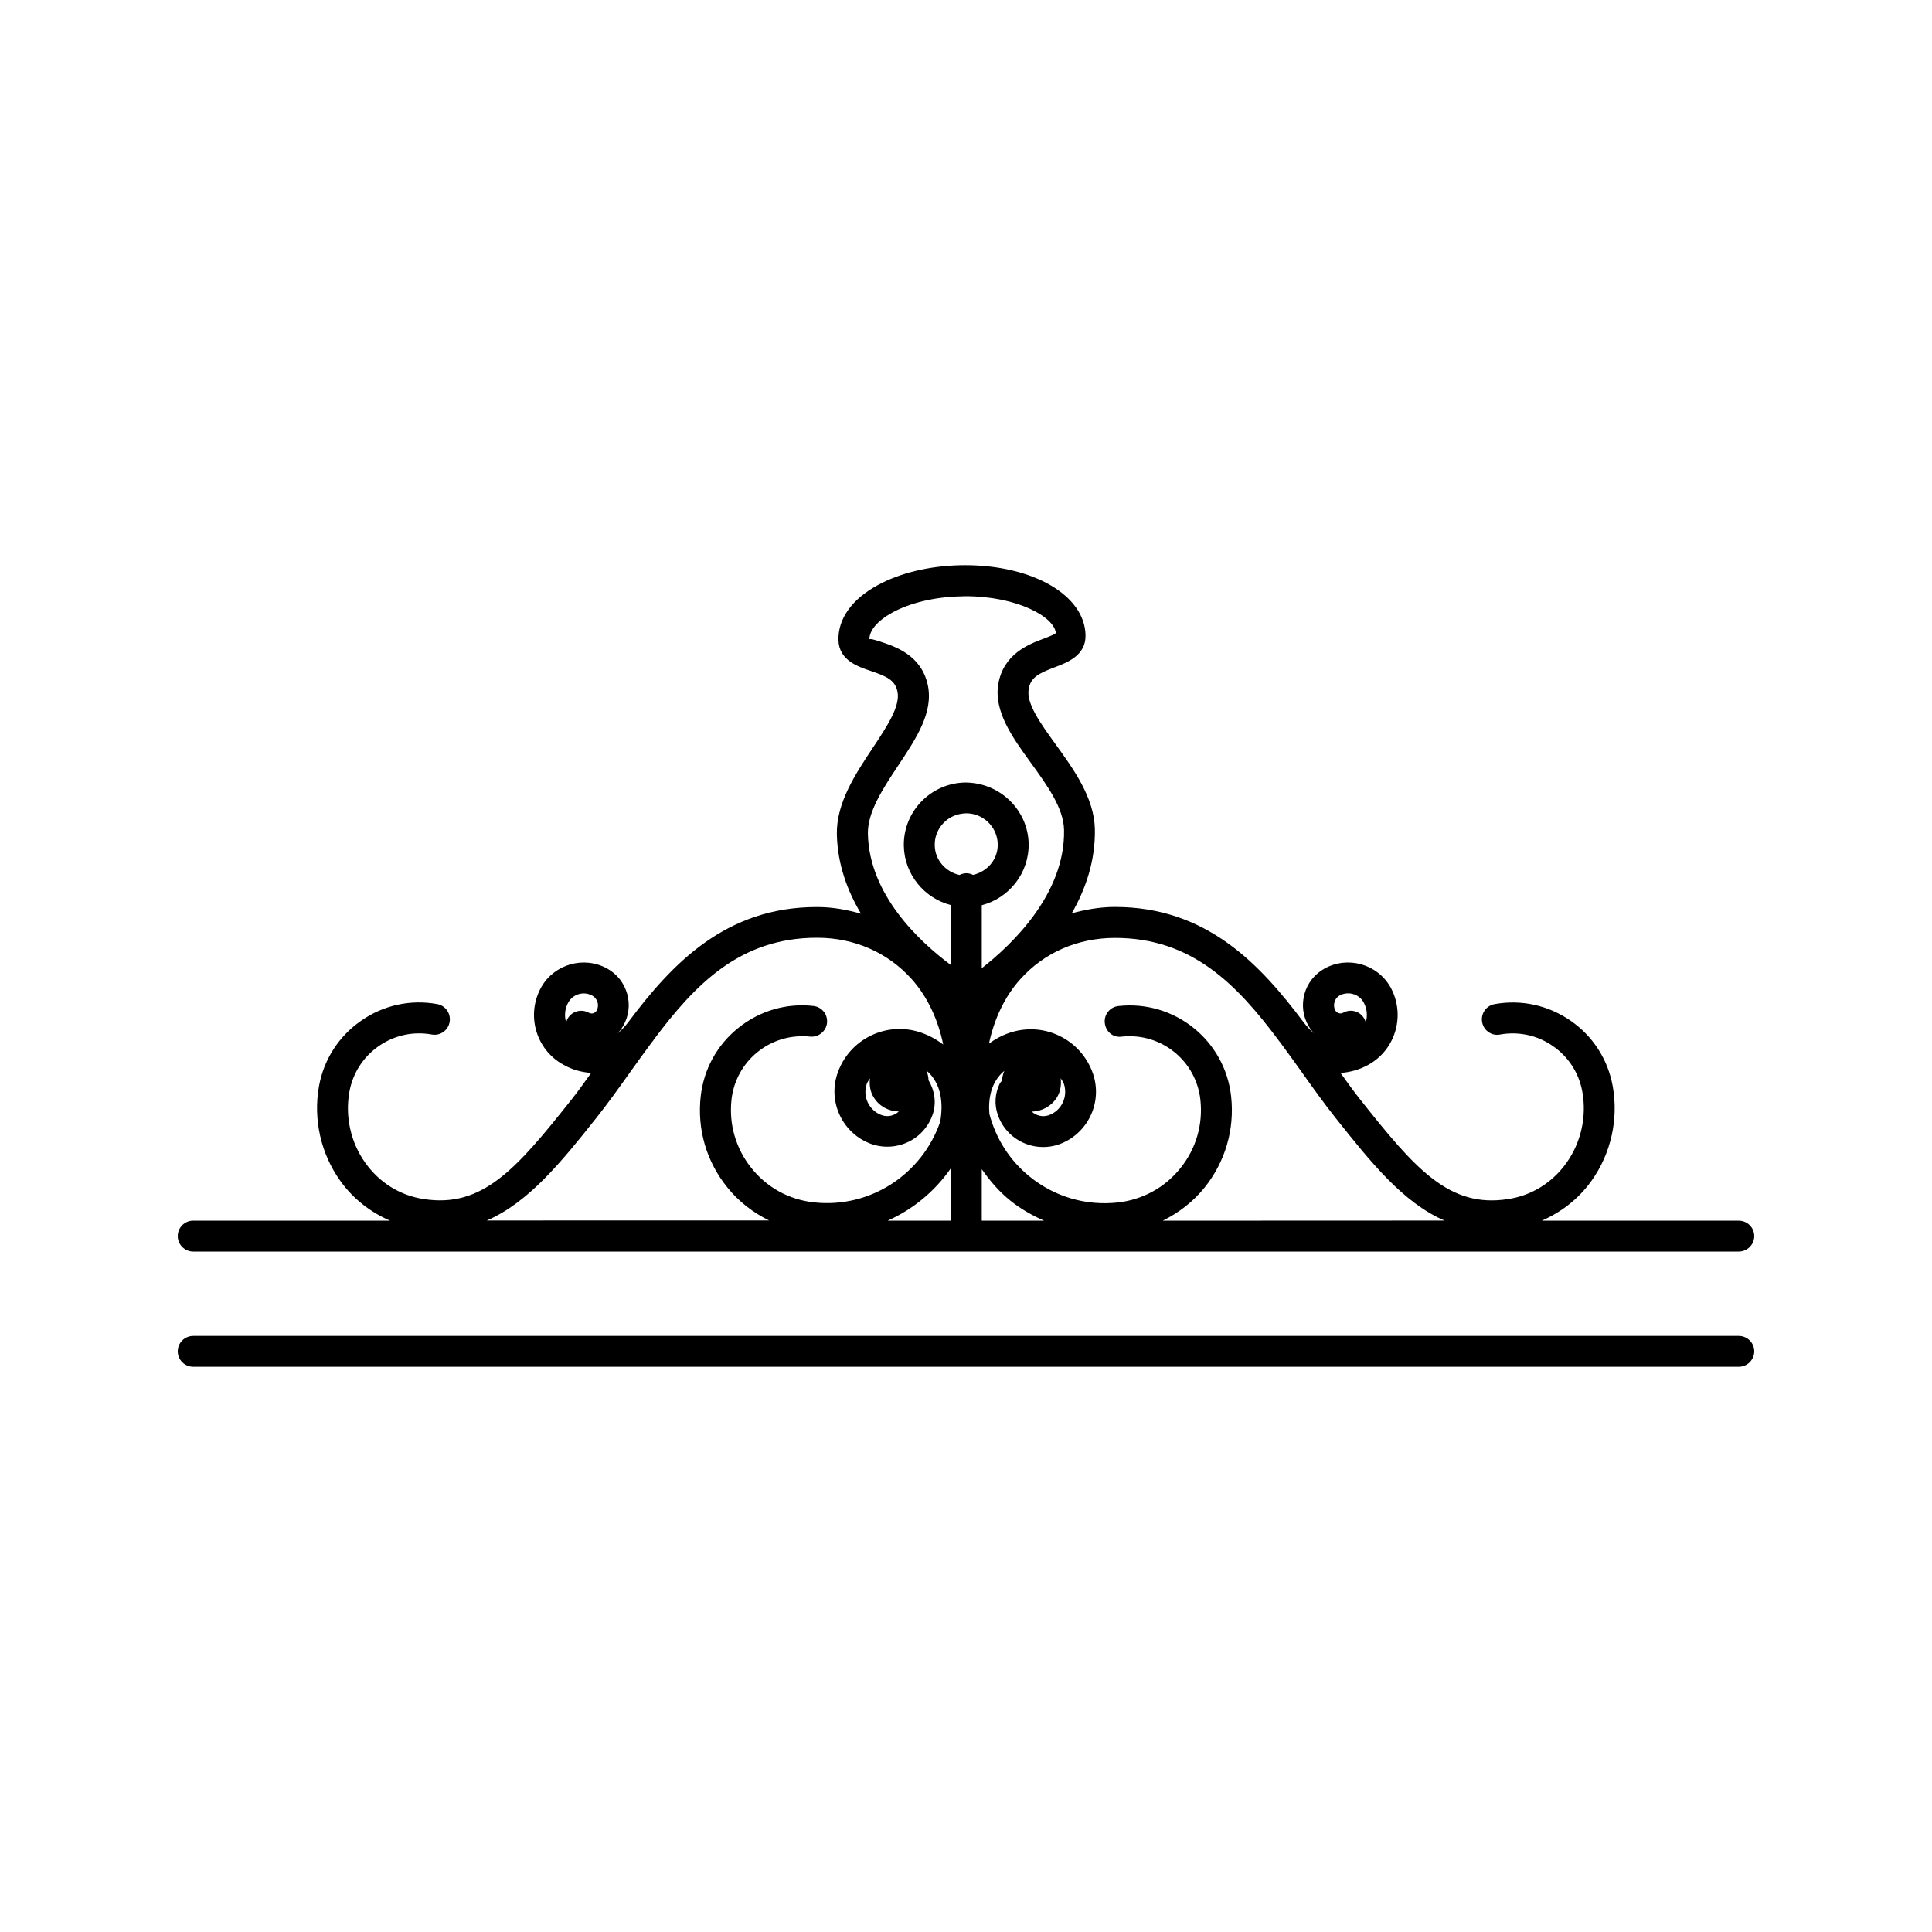 <?xml version="1.0" encoding="utf-8"?>
<!-- Generator: Adobe Illustrator 16.0.4, SVG Export Plug-In . SVG Version: 6.00 Build 0)  -->
<!DOCTYPE svg PUBLIC "-//W3C//DTD SVG 1.1//EN" "http://www.w3.org/Graphics/SVG/1.1/DTD/svg11.dtd">
<svg version="1.1" id="Layer_1" xmlns="http://www.w3.org/2000/svg" xmlns:xlink="http://www.w3.org/1999/xlink" x="0px" y="0px"
	 width="50px" height="50px" viewBox="0 0 50 50" enable-background="new 0 0 50 50" xml:space="preserve">
<g>
	<path d="M45,31.591h-5.1c0.507-0.22,0.953-0.564,1.287-1.031c0.504-0.703,0.703-1.595,0.551-2.444
		c-0.123-0.693-0.51-1.298-1.088-1.698c-0.576-0.4-1.274-0.557-1.969-0.432c-0.22,0.039-0.363,0.248-0.324,0.466
		s0.252,0.366,0.465,0.321c0.484-0.086,0.971,0.021,1.371,0.302c0.402,0.278,0.672,0.698,0.758,1.183
		c0.115,0.641-0.035,1.312-0.413,1.839c-0.365,0.511-0.899,0.843-1.509,0.935c-1.521,0.238-2.4-0.775-3.834-2.586
		c-0.172-0.215-0.336-0.449-0.502-0.678c0.244-0.019,0.49-0.082,0.731-0.218c0.703-0.396,0.955-1.294,0.56-2.005
		c-0.342-0.6-1.109-0.812-1.709-0.477c-0.254,0.144-0.438,0.375-0.516,0.656c-0.076,0.279-0.041,0.571,0.102,0.821
		c0.043,0.074,0.093,0.142,0.148,0.198c-0.104-0.085-0.195-0.188-0.273-0.288c-1.144-1.528-2.53-2.983-4.879-2.983
		c-0.006,0-0.014,0-0.02,0c-0.382,0.002-0.746,0.068-1.1,0.164c0.361-0.631,0.613-1.361,0.598-2.178
		c-0.018-0.812-0.544-1.543-1.009-2.186c-0.396-0.549-0.771-1.064-0.704-1.441c0.051-0.297,0.254-0.404,0.673-0.562
		c0.322-0.121,0.812-0.306,0.798-0.832c-0.02-1.03-1.357-1.81-3.117-1.81l-0.117,0.001c-0.812,0.018-1.575,0.201-2.154,0.521
		c-0.659,0.361-1.018,0.865-1.006,1.414c0.012,0.525,0.505,0.689,0.83,0.799c0.428,0.144,0.636,0.242,0.697,0.537
		c0.08,0.373-0.271,0.903-0.646,1.467c-0.439,0.662-0.938,1.412-0.922,2.226c0.016,0.773,0.271,1.46,0.624,2.054
		c-0.361-0.101-0.733-0.172-1.128-0.172c-0.006,0-0.012,0-0.018,0c-2.353,0-3.742,1.461-4.886,2.992
		c-0.079,0.1-0.168,0.199-0.272,0.282c0.061-0.06,0.109-0.126,0.151-0.201c0.144-0.251,0.181-0.544,0.103-0.823
		c-0.078-0.281-0.26-0.514-0.514-0.656c-0.604-0.336-1.369-0.12-1.71,0.479c-0.397,0.709-0.146,1.606,0.562,2.002
		c0.24,0.138,0.486,0.2,0.73,0.218c-0.166,0.229-0.33,0.463-0.501,0.678c-1.435,1.811-2.313,2.824-3.836,2.586
		c-0.606-0.092-1.144-0.424-1.508-0.936c-0.378-0.527-0.528-1.197-0.413-1.839c0.087-0.481,0.355-0.901,0.758-1.182
		s0.889-0.388,1.372-0.302c0.214,0.043,0.427-0.104,0.464-0.321c0.039-0.218-0.104-0.427-0.322-0.466
		c-0.691-0.125-1.392,0.029-1.969,0.432c-0.578,0.4-0.966,1.005-1.09,1.695c-0.152,0.854,0.047,1.744,0.551,2.447
		c0.334,0.467,0.781,0.812,1.287,1.031H5c-0.221,0-0.4,0.18-0.4,0.4c0,0.22,0.18,0.4,0.4,0.4h40c0.221,0,0.4-0.182,0.4-0.4
		C45.4,31.771,45.221,31.591,45,31.591z M34.667,25.765c0.216-0.121,0.498-0.045,0.621,0.17c0.093,0.168,0.108,0.356,0.058,0.526
		c-0.009-0.034-0.021-0.067-0.039-0.099c-0.074-0.131-0.209-0.205-0.35-0.205c-0.066,0-0.134,0.017-0.195,0.052
		c-0.072,0.039-0.162,0.013-0.203-0.058c-0.037-0.065-0.045-0.144-0.023-0.215C34.555,25.862,34.602,25.801,34.667,25.765z
		 M15.236,26.208c-0.191-0.105-0.438-0.039-0.545,0.154c-0.019,0.031-0.029,0.063-0.039,0.1c-0.051-0.169-0.036-0.357,0.057-0.523
		c0.084-0.147,0.24-0.23,0.4-0.23c0.074,0,0.149,0.02,0.222,0.059c0.065,0.036,0.112,0.098,0.134,0.172
		c0.021,0.072,0.012,0.148-0.027,0.219C15.396,26.224,15.311,26.25,15.236,26.208z M21.062,31.117
		c-0.641-0.07-1.213-0.384-1.614-0.886c-0.403-0.502-0.587-1.129-0.517-1.771c0.053-0.487,0.295-0.929,0.678-1.237
		c0.387-0.31,0.865-0.445,1.355-0.396c0.217,0.023,0.417-0.137,0.439-0.354c0.023-0.221-0.135-0.416-0.354-0.439
		c-0.695-0.079-1.392,0.125-1.941,0.568c-0.551,0.44-0.896,1.071-0.974,1.772c-0.095,0.853,0.149,1.688,0.688,2.354
		c0.297,0.371,0.669,0.654,1.082,0.858H12.6c1.073-0.465,1.914-1.496,2.83-2.651c0.303-0.381,0.594-0.789,0.887-1.201
		c0.188-0.264,0.375-0.521,0.563-0.775c0.009-0.01,0.019-0.018,0.024-0.025c0.005-0.007,0.006-0.014,0.009-0.019
		c1.078-1.442,2.239-2.646,4.228-2.646c0.004,0,0.01,0,0.017,0c0.957,0.002,1.823,0.385,2.438,1.072
		c0.416,0.467,0.682,1.055,0.814,1.69c-0.168-0.125-0.355-0.232-0.574-0.308c-0.432-0.148-0.893-0.119-1.3,0.079
		c-0.409,0.199-0.716,0.548-0.863,0.979c-0.257,0.752,0.146,1.574,0.896,1.832c0.134,0.045,0.268,0.063,0.397,0.063
		c0.515,0,0.994-0.319,1.171-0.831c0.105-0.311,0.049-0.628-0.107-0.889c-0.002-0.089-0.021-0.171-0.055-0.252
		c0.402,0.34,0.436,0.872,0.358,1.324C23.871,30.38,22.527,31.28,21.062,31.117z M23.262,28.765
		c-0.113,0.104-0.275,0.15-0.433,0.098c-0.334-0.113-0.513-0.479-0.397-0.814c0.02-0.053,0.055-0.094,0.082-0.141
		c-0.021,0.177,0.008,0.354,0.104,0.501C22.758,28.63,22.998,28.761,23.262,28.765z M24.607,31.591h-1.635
		c0.658-0.293,1.223-0.762,1.635-1.355V31.591z M24.607,24.974c-0.822-0.613-2.115-1.822-2.146-3.396
		c-0.012-0.564,0.395-1.178,0.787-1.77c0.469-0.705,0.911-1.371,0.764-2.076c-0.166-0.773-0.832-0.996-1.229-1.127
		c-0.086-0.027-0.205-0.067-0.258-0.067c-0.017,0-0.023,0.003-0.025,0.011c-0.005-0.232,0.211-0.486,0.591-0.695
		c0.462-0.254,1.111-0.408,1.785-0.42l0.103-0.004c1.354,0,2.311,0.539,2.346,0.955c-0.038,0.037-0.2,0.1-0.309,0.141
		c-0.391,0.146-1.045,0.395-1.18,1.174c-0.122,0.71,0.369,1.39,0.846,2.047c0.416,0.574,0.846,1.169,0.855,1.732
		c0.033,1.651-1.344,2.965-2.129,3.578v-1.63c0.706-0.184,1.227-0.829,1.213-1.595c-0.02-0.871-0.742-1.581-1.646-1.581l0,0
		c-0.432,0.009-0.834,0.187-1.133,0.495c-0.3,0.312-0.46,0.721-0.451,1.15c0.016,0.736,0.533,1.353,1.217,1.527V24.974
		L24.607,24.974z M25.008,22.599c-0.064,0-0.123,0.02-0.178,0.045c-0.355-0.08-0.632-0.384-0.639-0.764
		c-0.006-0.218,0.076-0.425,0.228-0.582c0.149-0.156,0.353-0.245,0.59-0.25c0.438,0,0.804,0.358,0.812,0.797
		c0.01,0.396-0.271,0.713-0.639,0.797C25.129,22.615,25.07,22.599,25.008,22.599z M25.408,31.591v-1.333
		c0.209,0.3,0.447,0.579,0.738,0.813c0.271,0.218,0.566,0.383,0.875,0.52H25.408L25.408,31.591z M30.092,31.591
		c0.413-0.204,0.785-0.488,1.082-0.857c0.536-0.668,0.78-1.504,0.688-2.355c-0.156-1.449-1.459-2.504-2.916-2.343
		c-0.219,0.022-0.379,0.221-0.354,0.438c0.024,0.219,0.206,0.387,0.44,0.354c1.021-0.109,1.924,0.625,2.034,1.635
		c0.07,0.64-0.113,1.269-0.518,1.769c-0.4,0.502-0.977,0.815-1.613,0.888c-0.836,0.091-1.641-0.147-2.285-0.668
		c-0.522-0.421-0.877-0.987-1.045-1.623c-0.033-0.4,0.041-0.828,0.386-1.116c-0.033,0.081-0.054,0.164-0.058,0.251
		c-0.018,0.027-0.043,0.047-0.059,0.076c-0.126,0.257-0.145,0.547-0.05,0.815c0.177,0.511,0.657,0.83,1.171,0.83
		c0.132,0,0.268-0.021,0.396-0.064c0.75-0.258,1.151-1.078,0.896-1.832c-0.307-0.891-1.271-1.363-2.164-1.059
		c-0.201,0.068-0.374,0.166-0.529,0.277c0.135-0.626,0.397-1.204,0.809-1.663c0.615-0.688,1.479-1.067,2.438-1.071
		c0.008,0,0.012,0,0.018,0c1.986,0,3.148,1.203,4.229,2.647c0.003,0.004,0.004,0.011,0.008,0.015
		c0.006,0.008,0.014,0.016,0.021,0.022c0.189,0.256,0.379,0.517,0.566,0.78c0.293,0.412,0.584,0.82,0.887,1.201
		c0.912,1.149,1.746,2.186,2.812,2.65L30.092,31.591L30.092,31.591z M26.701,28.767c0.262-0.004,0.504-0.137,0.645-0.355
		c0.098-0.152,0.125-0.329,0.104-0.508c0.026,0.049,0.063,0.09,0.083,0.144c0.113,0.336-0.064,0.702-0.396,0.815
		C26.979,28.916,26.814,28.872,26.701,28.767z"/>
	<path d="M45,34.574H5c-0.221,0-0.4,0.18-0.4,0.399c0,0.221,0.18,0.399,0.4,0.399h40c0.221,0,0.4-0.181,0.4-0.399
		C45.4,34.754,45.221,34.574,45,34.574z"/>
</g>
</svg>
